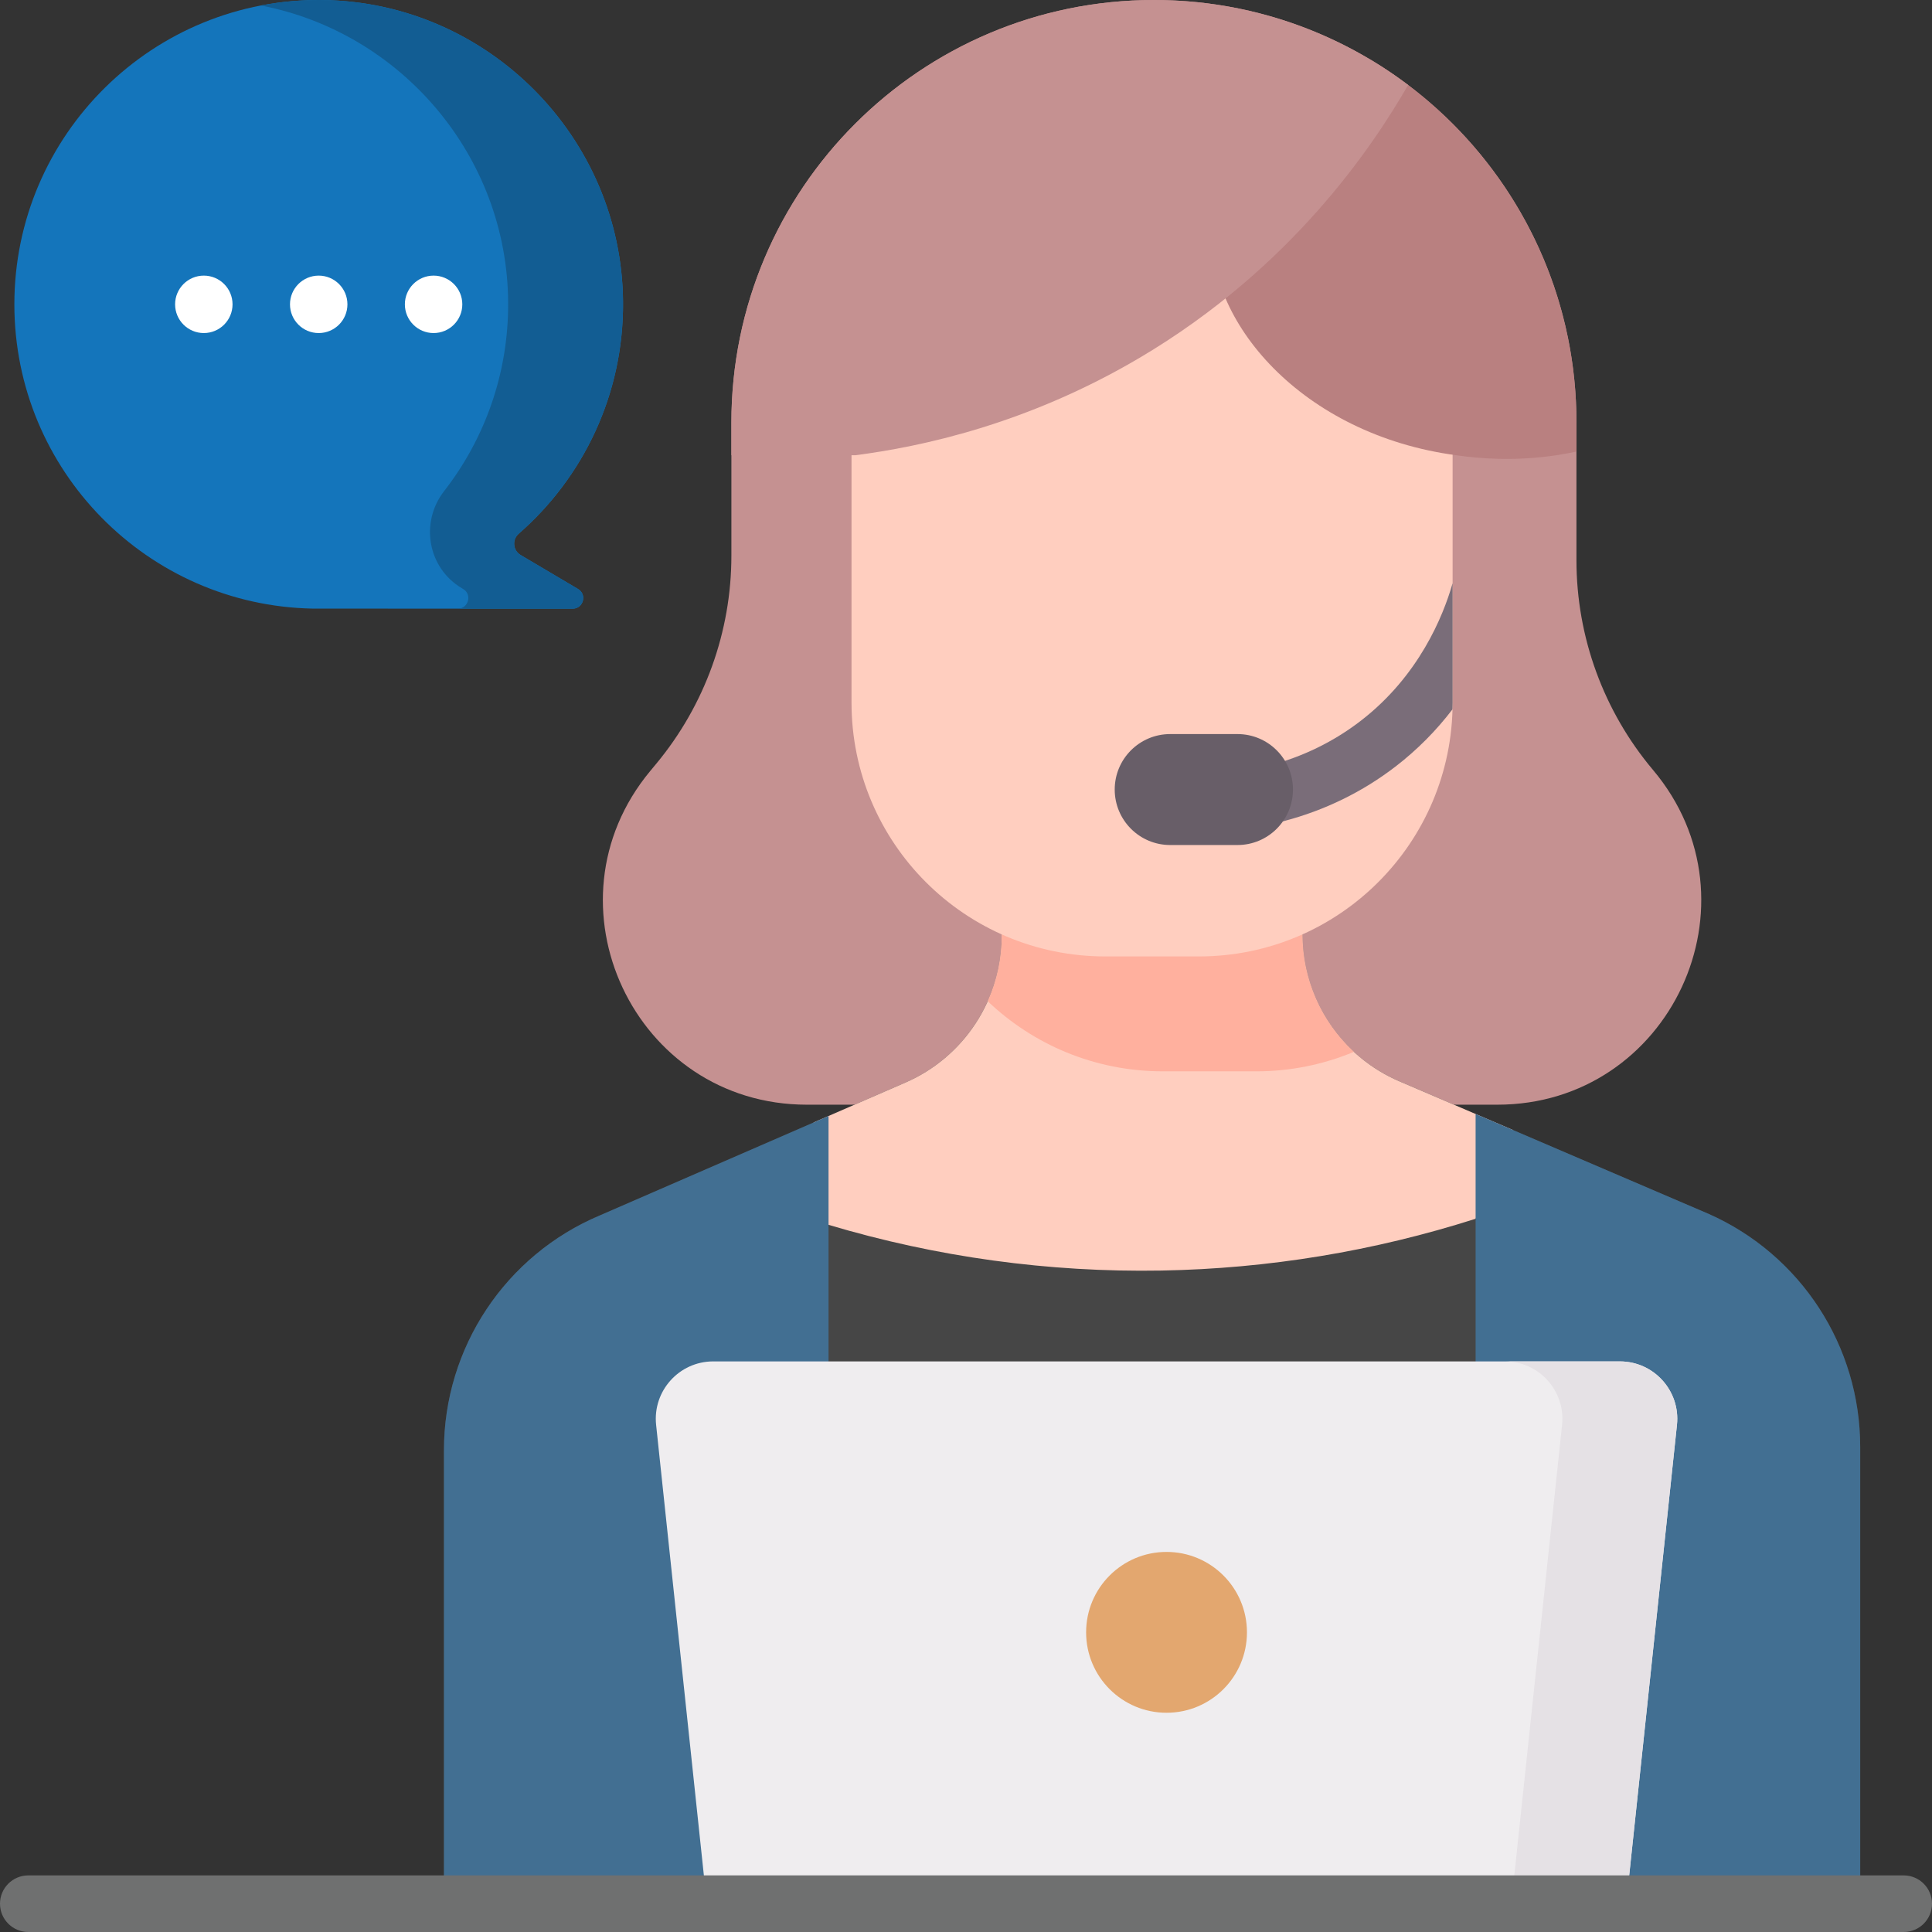 <svg width="512" height="512" viewBox="0 0 512 512" fill="none" xmlns="http://www.w3.org/2000/svg">
<rect x="0" y="0" width="512" height="512" fill="#333333" stroke="none"/>
<g clip-path="url(#clip0_2322_114)">
<path d="M3.806 80.654C3.806 35.715 40.56 -0.64 85.648 0.009C129.323 0.637 164.836 36.455 165.112 80.133C165.267 104.594 154.529 126.547 137.467 141.438C135.666 143.009 135.926 145.877 137.983 147.094L153.18 156.086C155.637 157.54 154.606 161.306 151.751 161.306L82.933 161.289C39.094 160.474 3.806 124.687 3.806 80.654Z" fill="#1475BB"/>
<path d="M153.18 156.086L137.982 147.094C135.936 145.884 135.652 143.02 137.443 141.458C154.7 126.409 165.494 104.136 165.103 79.35C164.426 36.477 129.726 1.284 86.865 0.035C80.922 -0.142 74.977 0.334 69.138 1.454C106.185 8.556 134.419 41.211 134.665 80.132C134.784 98.981 128.435 116.341 117.709 130.128C111.232 138.453 113.337 150.525 122.415 155.897L122.733 156.085C125.163 157.523 124.177 161.217 121.394 161.297L151.75 161.304C154.605 161.306 155.637 157.539 153.18 156.086Z" fill="#125D93"/>
<path d="M396.792 292.755H213.826C168.128 292.755 143.12 239.499 172.307 204.335L173.93 202.379C186.788 186.888 193.826 167.389 193.826 147.257V111.974C193.827 50.132 243.959 0 305.801 0C367.643 0 417.775 50.132 417.775 111.974V148.448C417.775 168.791 424.961 188.48 438.065 204.041C467.616 239.133 442.67 292.755 396.792 292.755Z" fill="#C59191"/>
<path d="M492.97 383.43V504.39H117.65V384.34C117.65 357.16 133.94 332.63 158.98 322.09L219.57 295.75L239.97 286.88C255.45 280.15 265.46 264.88 265.46 248V240.17H345.15V247.6C345.15 264.55 355.26 279.88 370.85 286.56L452.8 321.69C477.22 332.51 492.97 356.71 492.97 383.43Z" fill="#464646"/>
<path d="M219.565 324.59C248.174 333.139 277.929 337.227 307.782 336.71C336.06 336.212 364.113 331.587 391.053 322.982L400.933 299.455L370.847 286.56C363.222 283.292 356.724 277.858 352.157 270.932C347.59 264.006 345.156 255.892 345.155 247.596V240.172H265.465V248C265.465 256.258 263.053 264.337 258.525 271.244C253.997 278.15 247.55 283.584 239.976 286.877L215.608 297.472L219.565 324.59Z" fill="#FFCEBF"/>
<path d="M452.796 321.685L391.064 295.226L391.053 295.227V504.388H492.971V383.431C492.971 356.714 477.222 332.509 452.796 321.685ZM219.57 295.75V504.39H117.65V384.34C117.65 357.16 133.94 332.63 158.98 322.09L219.57 295.75Z" fill="#426F92"/>
<path d="M332.933 283.912C341.812 283.921 350.605 282.166 358.8 278.749C354.498 274.78 351.064 269.963 348.716 264.601C346.367 259.24 345.154 253.45 345.154 247.597V240.173H265.464V248C265.464 253.974 264.199 259.881 261.752 265.332C273.819 276.835 290.144 283.911 308.131 283.911L332.933 283.912Z" fill="#FFB09E"/>
<path d="M384.957 120.293V186.218C384.957 223.358 354.849 253.465 317.71 253.465H292.909C255.769 253.465 225.662 223.357 225.662 186.218V120.293C225.662 96.132 245.248 76.545 269.41 76.545H341.21C365.371 76.546 384.957 96.132 384.957 120.293Z" fill="#FFCEBF"/>
<path d="M384.957 154.593C384.927 154.684 384.89 154.772 384.863 154.865C382.432 163.26 376.052 179.118 360.634 191.007C353.455 196.544 345.266 200.544 336.296 202.898C335.322 203.145 334.407 203.583 333.604 204.186C332.8 204.788 332.123 205.544 331.613 206.41C331.103 207.275 330.769 208.233 330.631 209.228C330.493 210.223 330.553 211.236 330.808 212.207C331.063 213.179 331.508 214.091 332.117 214.89C332.726 215.689 333.487 216.359 334.356 216.863C335.226 217.366 336.186 217.692 337.182 217.823C338.178 217.953 339.19 217.885 340.16 217.623C351.112 214.749 361.128 209.85 369.931 203.063C375.561 198.714 380.598 193.647 384.913 187.991C384.928 187.401 384.958 186.814 384.958 186.22V154.593H384.957Z" fill="#7A6D79"/>
<path d="M327.949 223.939H310.112C301.993 223.939 295.411 217.357 295.411 209.238C295.411 201.119 301.993 194.537 310.112 194.537H327.949C336.068 194.537 342.65 201.119 342.65 209.238C342.649 217.358 336.068 223.939 327.949 223.939Z" fill="#685E68"/>
<path d="M321.201 59.097C322.909 37.557 343.531 23.262 363.268 15.858C395.917 35.421 417.775 71.142 417.775 111.973V119.671C415.993 120.049 414.2 120.374 412.398 120.647C401.525 122.271 392.266 121.568 385.94 120.647C345.177 115.217 319.138 85.112 321.201 59.097Z" fill="#B98080"/>
<path d="M305.801 0C331.089 0 354.417 8.386 373.162 22.525C363.811 38.796 342.339 70.966 302.076 94.782C272.186 112.463 244.002 118.404 226.646 120.647H193.828V111.973C193.827 50.132 243.959 0 305.801 0Z" fill="#C59191"/>
<path d="M430.971 504.388H187.317L173.878 377.613C172.925 368.621 179.974 360.785 189.016 360.785H429.273C438.315 360.785 445.364 368.621 444.411 377.613L430.971 504.388Z" fill="#EFEDEF"/>
<path d="M429.272 360.785H398.826C407.868 360.785 414.917 368.621 413.964 377.613L400.525 504.389H430.971L444.41 377.613C445.364 368.621 438.315 360.785 429.272 360.785Z" fill="#E5E1E5"/>
<path d="M504.5 512H7.5C3.357 512 0 508.642 0 504.5C0 500.358 3.357 497 7.5 497H504.5C508.643 497 512 500.358 512 504.5C512 508.642 508.643 512 504.5 512Z" fill="#6F7070"/>
<path d="M309.144 453.899C320.914 453.899 330.456 444.357 330.456 432.587C330.456 420.817 320.914 411.275 309.144 411.275C297.374 411.275 287.832 420.817 287.832 432.587C287.832 444.357 297.374 453.899 309.144 453.899Z" fill="#E3A76F"/>
<path d="M54.014 88.264C58.218 88.264 61.625 84.856 61.625 80.653C61.625 76.45 58.218 73.042 54.014 73.042C49.811 73.042 46.403 76.45 46.403 80.653C46.403 84.856 49.811 88.264 54.014 88.264Z" fill="white"/>
<path d="M84.461 88.264C88.664 88.264 92.072 84.856 92.072 80.653C92.072 76.45 88.664 73.042 84.461 73.042C80.257 73.042 76.85 76.45 76.85 80.653C76.85 84.856 80.257 88.264 84.461 88.264Z" fill="white"/>
<path d="M114.906 88.264C119.109 88.264 122.517 84.856 122.517 80.653C122.517 76.45 119.109 73.042 114.906 73.042C110.702 73.042 107.295 76.45 107.295 80.653C107.295 84.856 110.702 88.264 114.906 88.264Z" fill="white"/>
</g>
<defs>
<clipPath id="clip0_2322_114">
<rect width="512" height="512" fill="white"/>
</clipPath>
</defs>
</svg>
